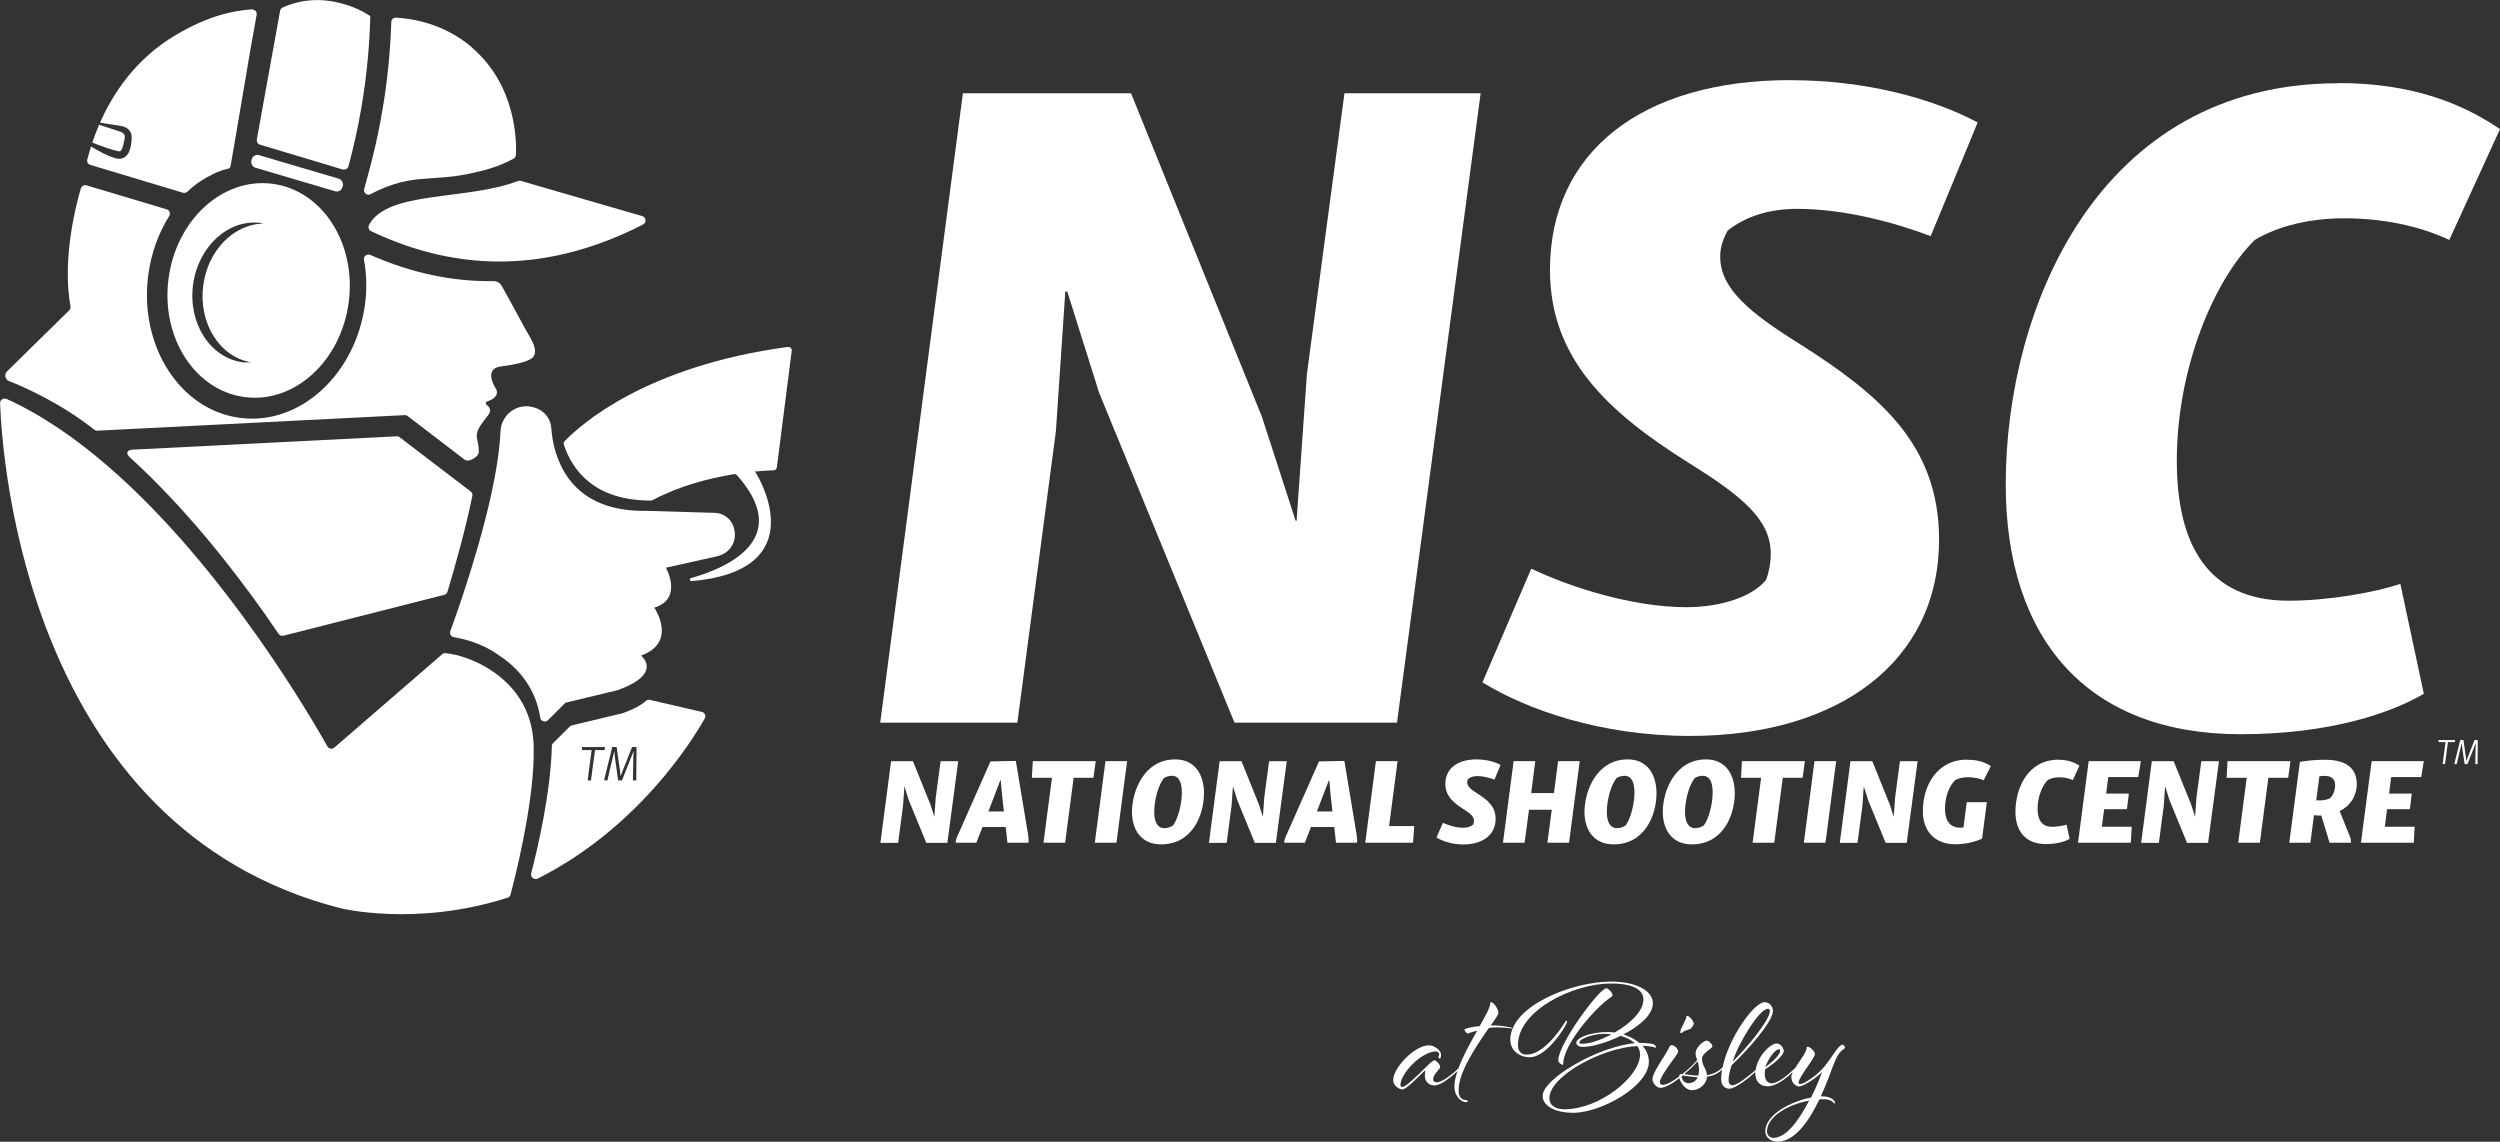 <?xml version="1.0" encoding="UTF-8"?>
<svg id="Layer_2" xmlns="http://www.w3.org/2000/svg" viewBox="0 0 262.15 119.72">
  <rect x="0" y="0" width="262.15" height="119.72" fill="#333333" stroke="none"/>
  <defs>
    <style>
      .cls-1, .cls-2 {
        fill: #fff;
      }

      .cls-2 {
        fill-rule: evenodd;
      }
    </style>
  </defs>
  <g id="NSC_Logo_Set">
    <g id="NSC_White_Logo">
      <path class="cls-1" d="M73.59,74.65l-5.44-1.26c-.15-.04-.31,0-.43.11-.46.42-1.22.86-2.44,1.29l-5.31,1.27c-.09.02-.16.06-.23.13l-1.73,1.72c-.09.09-.14.2-.14.32-.13,5.03-1.54,10.92-2.17,13.35-.1.4.31.73.68.55,10.51-5.28,16.2-14.45,17.52-16.79.16-.28,0-.63-.31-.7ZM61.98,81.84h-.36l.42-3.19h-1.01v-.31h2.41l-.04.31h-1.01l-.42,3.19ZM66.72,81.62c0,.08,0,.15,0,.21h-.35l.04-2.4.03-.62h-.02l-1.2,3.02h-.4l-.34-2.4-.06-.62h-.02l-.71,3.02h-.34c.01-.07.03-.14.04-.21l.81-3.29h.46l.35,2.48.05.55h.02l1.2-3.03h.47l-.03,3.28Z"/>
      <path class="cls-1" d="M28.56,19.27c-5.22-.67-10.09,3.79-10.89,9.97-.8,6.18,2.79,11.73,8.01,12.4,5.22.67,10.09-3.79,10.89-9.97.8-6.18-2.79-11.73-8.01-12.4ZM21.31,29.95c-.51,3.94,1.72,7.47,5,8.04-.28,0-.55.03-.84,0-3.41-.44-5.75-4.06-5.23-8.1.52-4.03,3.7-6.95,7.11-6.51.08.01.15.04.23.06-3.08.09-5.8,2.82-6.27,6.52Z"/>
      <path class="cls-1" d="M82.61,36.38c-14.9,2.01-21.75,8.16-23.41,9.89-.09.09-.12.22-.08.35.91,2.73,3.23,5.87,9.13,5.87.06,0,.11-.01.17-.04,2.83-1.51,5.92-2.29,8.38-2.7.05,0,.11-.02.16-.03.12-.02.24.03.32.12.16.19.3.35.31.35,5.44,6.52-1.61,9.44-5.13,10.43-.19.05-.14.34.06.32,12.05-1.06,7.69-9.68,6.92-11.04,0,0-.14-.24-.27-.46.9-.09,1.58-.11,1.95-.12.17,0,.31-.13.34-.3l1.56-12.24c.03-.23-.17-.42-.39-.39Z"/>
      <path class="cls-1" d="M58.32,47.58s-.02-.06-.03-.09c-.31-.99-.43-1.92-.48-2.6-.07-.93-.67-1.75-1.55-2.08-1.1-.42-1.97-.15-2.6.27-.72.49-1.14,1.31-1.18,2.18-.09,2.01-.48,4.37-1.01,6.78-.76,3.4-1.8,6.89-2.69,9.62-.68,2.09-1.27,3.72-1.56,4.52-.1.28.07.58.36.63,2,.35,3.55,1.05,4.74,1.91,2.03,1.32,3.85,3.43,4.33,6.53.06.39.53.54.81.27l1.83-1.83,5.44-1.31c1.39-.49,2.18-.99,2.62-1.46,1.12-1.2-.14-2.17-.14-2.17,3.89-1.4,1.4-5.03,1.4-5.03,3.06-.93,1.22-4.19,1.22-4.19l5.37-1.2c.74-.16,1.38-.65,1.68-1.35.27-.63.2-1.25.03-1.77-.28-.84-1.07-1.41-1.95-1.43l-7.11-.21c-.06,0-.12,0-.18,0-.03,0-.06,0-.09,0-6.04.03-8.37-3.21-9.25-5.98Z"/>
      <path class="cls-1" d="M51.49,70.28c-1.68-1.1-3.5-1.66-4.77-1.79-.13-.01-.26.03-.35.11l-11.31,9.79c-.23.2-.58.14-.73-.13-.83-1.47-3.42-5.96-7.23-11.37-4.07-5.77-9.53-12.6-15.77-17.99-3.36-2.91-6.95-5.4-10.65-7.07-.32-.14-.68.09-.67.45.21,5.86,2.84,44.5,35.63,52.94,0,0,7.91,2.01,17.59-1.09.15-.05.26-.16.3-.31.38-1.42,2.33-8.98,2.43-14.45,0-.45,0-.89,0-1.31,0-.09-.02-.17-.02-.26-.21-3.63-2.2-6.05-4.43-7.5Z"/>
      <path class="cls-2" d="M54.32,18.98c-5.46,2.07-13.69.98-15.62,4.6-.13.24-.04.55.21.66,9.39,4.47,18.89,4.23,28.52-.7.38-.2.33-.76-.09-.88l-12.72-3.69c-.1-.03-.2-.02-.3.01Z"/>
      <path class="cls-1" d="M52.59,29.95h0c-.17-.3-.5-.48-.84-.47-4.33.06-8.64-.86-12.92-2.75-.35-.15-.73.14-.66.51.26,1.45.32,2.99.12,4.57-.96,7.44-6.83,12.82-13.11,12.01-6.28-.81-10.6-7.5-9.64-14.94.3-2.32,1.08-4.43,2.2-6.22.17-.27.03-.62-.27-.71l-8.38-2.51c-.27-.08-.55.07-.62.34-.49,1.67-1.98,7.37-1.08,12.34.03.16-.02.31-.13.42l-6.52,6.4c-.32.32-.21.86.21,1.02,1.68.66,5.42,2.32,8.94,5.1.09.07.2.11.32.1l32.23-1.63c.11,0,.22.03.31.1l5.97,4.57c.09.07.19.1.3.1.54-.02,1.19-.53,1.19-.9,0-1.21-.38-1.46-.14-2.16.14-.42.43-.81.72-1.19.38-.5.65-.78.6-1.07-.05-.31-.31-.5-.38-.54-.14-.08,0-.32,0-.32,1.53-.48,1.02-1.31,1.02-1.31,0,0-1.47-2.14.52-2.39.85-.11,2.75-.39,3.29-.92.75-.75-.29-2.13-.79-3.07-.86-1.59-2.24-4.12-2.45-4.47Z"/>
      <path class="cls-1" d="M49.46,4.94c-2.91-2.46-6.16-2.99-7.93-3.09-.27-.02-.49.19-.5.46-.09,2.82-.36,5.99-.96,9.43-.42,2.43-.94,4.68-1.51,6.71l-.33,1.22-.04.13c-.13.41.3.76.68.56,1.25-.68,2.34-1.03,3.13-1.24.45-.12.93-.19.93-.19.8-.14,1.34-.17,2.2-.23,1.28-.09,1.92-.14,2.46-.21.4-.05,1.2-.17,2.19-.4.71-.16,1.48-.34,2.45-.71.65-.25,1.2-.51,1.62-.74.15-.08.24-.23.25-.39.07-1.43.05-7.3-4.65-11.29Z"/>
      <path class="cls-1" d="M35.94,17.76c.26.08.53-.07.6-.33.5-1.86.97-3.88,1.34-6.07.61-3.54.88-6.8.95-9.66,0,0,0,0,0-.01-.76-.5-1.82-1.04-3.16-1.37-.7-.17-2.33-.55-4.33-.1-.69.15-1.27.37-1.7.57-.14.06-.24.19-.27.35-.81,4.5-1.63,8.99-2.44,13.49-.04.24.1.47.33.54,2.89.87,5.77,1.73,8.66,2.6h0s.03,0,.03,0Z"/>
      <path class="cls-1" d="M27.88,64.54c.47.66.91,1.31,1.34,1.93.11.16.31.24.5.19l16.87-4.29c.16-.04.28-.16.33-.32.87-2.88,1.87-6.49,2.61-10.04.04-.18-.03-.36-.17-.47l-7.45-5.69c-.09-.07-.2-.1-.31-.1l-27.69,1.4c-.61.03-.75.4-.29.81,5.61,5.1,10.53,11.28,14.26,16.57Z"/>
      <rect class="cls-1" x="26.18" y="17.48" width="9.95" height="1.37" rx=".61" ry=".61" transform="translate(6.42 -8.08) rotate(16.45)"/>
      <g>
        <path class="cls-1" d="M132.22,43.38l3.64,11.23h.1l1.08-15.37,3.94-29.46h14.28l-8.77,66h-17.04l-14.19-34.58-3.35-10.64h-.2l-.99,14.68-4.04,30.54h-14.38l8.67-66h17.63l13.59,33.59Z"/>
        <path class="cls-1" d="M187.78,8.41c7.78,0,14.78,1.87,19.6,4.43l-4.93,11.92c-3.64-1.38-8.96-2.86-13.99-2.86-3.15,0-5.52.89-7.29,2.27-.59,1.08-.79,1.87-.79,2.76,0,3.35,3.15,5.91,8.37,9.16,8.37,5.32,14.58,10.54,14.58,20.49,0,12.81-10.54,20.59-26.11,20.59-9.36,0-17.14-2.76-21.77-5.62l5.12-11.92c4.14,1.97,10.64,4.04,16.25,4.04,3.64,0,6.9-1.08,8.37-2.86.3-.79.49-1.77.49-2.76,0-3.64-3.15-6.11-8.67-9.56-8.47-5.32-14.48-10.93-14.48-20.19,0-12.31,9.56-19.9,25.22-19.9Z"/>
        <path class="cls-1" d="M245.21,8.71c7.58,0,12.9,2.07,16.94,4.83l-5.32,11.62c-3.15-1.48-6.99-2.27-11.03-2.27-3.55,0-6.9.79-9.36,2.27-4.24,4.14-8.18,13.4-8.18,23.15,0,8.67,3.15,14.68,11.72,14.68,4.24,0,9.16-.89,11.72-1.77l2.46,11.53c-3.35,1.97-9.75,4.24-19.21,4.24-16.06,0-24.63-9.95-24.63-26.2,0-18.42,9.65-42.06,34.87-42.06Z"/>
      </g>
      <g>
        <path class="cls-1" d="M97.5,84.17l.47,1.46h.01l.14-1.99.51-3.82h1.85l-1.14,8.56h-2.21l-1.84-4.48-.43-1.38h-.03l-.13,1.9-.52,3.96h-1.86l1.12-8.56h2.29l1.76,4.36Z"/>
        <path class="cls-1" d="M107.8,87.49c.05.34.08.59.04.88h-2.2l-.18-1.65h-2.44l-.64,1.65h-2.17c0-.28.13-.6.29-.93l3.36-7.6,2.66-.05,1.28,7.7ZM103.64,85.09h1.63l-.18-1.6-.15-1.66h-.05l-1.25,3.26Z"/>
        <path class="cls-1" d="M114.66,81.56h-2.08l-.89,6.81h-2.27l.89-6.81h-2.11l.1-1.75h6.6l-.24,1.75Z"/>
        <path class="cls-1" d="M117.07,88.37h-2.27l1.12-8.56h2.27l-1.12,8.56Z"/>
        <path class="cls-1" d="M123.24,79.63c2.06,0,3.01,1.6,3.01,3.55,0,2.27-1.21,5.36-4.5,5.36-2.07,0-3.05-1.51-3.05-3.41,0-2.16,1.26-5.5,4.53-5.5ZM122.88,81.35c-.34,0-.61.11-.83.24-.6.74-1.01,2.31-1.02,3.51,0,1.11.36,1.74,1.06,1.74.4,0,.69-.14.91-.28.56-.75.93-2.34.93-3.45s-.32-1.76-1.05-1.76Z"/>
        <path class="cls-1" d="M131.95,84.17l.47,1.46h.01l.14-1.99.51-3.82h1.85l-1.14,8.56h-2.21l-1.84-4.48-.43-1.38h-.03l-.13,1.9-.52,3.96h-1.86l1.12-8.56h2.29l1.76,4.36Z"/>
        <path class="cls-1" d="M142.25,87.49c.05.34.08.59.04.88h-2.2l-.18-1.65h-2.44l-.64,1.65h-2.17c0-.28.13-.6.29-.93l3.36-7.6,2.66-.05,1.28,7.7ZM138.09,85.09h1.63l-.18-1.6-.15-1.66h-.05l-1.25,3.26Z"/>
        <path class="cls-1" d="M148.18,88.37h-5.02l1.12-8.56h2.27l-.89,6.81h2.64l-.13,1.75Z"/>
        <path class="cls-1" d="M154.81,79.63c1.01,0,1.92.24,2.54.58l-.64,1.54c-.47-.18-1.16-.37-1.81-.37-.41,0-.72.12-.95.29-.08.14-.1.24-.1.36,0,.43.41.77,1.09,1.19,1.08.69,1.89,1.37,1.89,2.66,0,1.66-1.37,2.67-3.38,2.67-1.21,0-2.22-.36-2.82-.73l.67-1.54c.54.25,1.38.52,2.11.52.47,0,.89-.14,1.09-.37.04-.1.06-.23.06-.36,0-.47-.41-.79-1.12-1.24-1.1-.69-1.88-1.42-1.88-2.62,0-1.6,1.24-2.58,3.27-2.58Z"/>
        <path class="cls-1" d="M160.56,83.16h2.39l.43-3.35h2.27l-1.12,8.56h-2.27l.46-3.46h-2.39l-.46,3.46h-2.27l1.12-8.56h2.27l-.43,3.35Z"/>
        <path class="cls-1" d="M170.69,79.63c2.06,0,3.01,1.6,3.01,3.55,0,2.27-1.21,5.36-4.5,5.36-2.07,0-3.05-1.51-3.05-3.41,0-2.16,1.26-5.5,4.53-5.5ZM170.34,81.35c-.34,0-.61.11-.83.24-.6.74-1.01,2.31-1.02,3.51,0,1.11.36,1.74,1.06,1.74.4,0,.69-.14.91-.28.56-.75.93-2.34.93-3.45s-.32-1.76-1.05-1.76Z"/>
        <path class="cls-1" d="M178.9,79.63c2.06,0,3.01,1.6,3.01,3.55,0,2.27-1.21,5.36-4.5,5.36-2.07,0-3.05-1.51-3.05-3.41,0-2.16,1.26-5.5,4.53-5.5ZM178.54,81.35c-.34,0-.61.11-.83.24-.6.74-1.01,2.31-1.02,3.51,0,1.11.36,1.74,1.06,1.74.4,0,.69-.14.91-.28.56-.75.93-2.34.93-3.45s-.32-1.76-1.05-1.76Z"/>
        <path class="cls-1" d="M189.02,81.56h-2.08l-.89,6.81h-2.27l.89-6.81h-2.11l.1-1.75h6.6l-.24,1.75Z"/>
        <path class="cls-1" d="M191.42,88.37h-2.27l1.12-8.56h2.27l-1.12,8.56Z"/>
        <path class="cls-1" d="M198.1,84.17l.47,1.46h.01l.14-1.99.51-3.82h1.85l-1.14,8.56h-2.21l-1.84-4.48-.43-1.38h-.03l-.13,1.9-.52,3.96h-1.86l1.12-8.56h2.29l1.76,4.36Z"/>
        <path class="cls-1" d="M206.24,79.67c1.24,0,1.94.28,2.52.66l-.75,1.48c-.45-.18-1.04-.31-1.66-.31-.57,0-1.03.13-1.34.31-.64.64-1.06,1.76-1.06,3,0,.96.32,1.98,1.61,1.98.1,0,.22,0,.33-.01l.34-2.66h2.11l-.5,3.83h-.01c-.77.34-1.76.58-2.78.58-2.22,0-3.44-1.44-3.42-3.49,0-2.58,1.43-5.38,4.62-5.38Z"/>
        <path class="cls-1" d="M215.85,79.67c.98,0,1.67.27,2.2.62l-.69,1.51c-.41-.19-.91-.29-1.43-.29-.46,0-.89.1-1.21.29-.55.54-1.06,1.74-1.06,3,0,1.12.41,1.9,1.52,1.9.55,0,1.19-.12,1.52-.23l.32,1.49c-.43.26-1.26.55-2.49.55-2.08,0-3.19-1.29-3.19-3.4,0-2.39,1.25-5.45,4.52-5.45Z"/>
        <path class="cls-1" d="M223.43,88.37h-5.53l1.12-8.56h5.47l-.27,1.67h-3.15l-.22,1.74h2.38l-.2,1.63h-2.39l-.24,1.84h3.13l-.09,1.67Z"/>
        <path class="cls-1" d="M229.7,84.17l.47,1.46h.01l.14-1.99.51-3.82h1.85l-1.14,8.56h-2.21l-1.84-4.48-.43-1.38h-.03l-.13,1.9-.52,3.96h-1.86l1.12-8.56h2.29l1.76,4.36Z"/>
        <path class="cls-1" d="M239.94,81.56h-2.08l-.89,6.81h-2.27l.89-6.81h-2.11l.1-1.75h6.6l-.24,1.75Z"/>
        <path class="cls-1" d="M243.85,79.67c2.03,0,3.28.8,3.28,2.53,0,1.25-.66,2.29-1.79,2.85l.98,2.45c.17.36.22.6.2.87h-2.24l-.87-2.86c-.05,0-.1,0-.17.01-.19,0-.4-.01-.6-.04l-.37,2.89h-2.22l1.12-8.48c.82-.14,1.65-.22,2.66-.22ZM243.21,81.4l-.33,2.52c.13.01.25.01.41.01.43,0,.79-.09,1.05-.24.32-.32.52-.79.52-1.38s-.37-.95-1.05-.95c-.19,0-.4.01-.6.04Z"/>
        <path class="cls-1" d="M253.1,88.37h-5.53l1.12-8.56h5.47l-.27,1.67h-3.15l-.22,1.74h2.38l-.2,1.63h-2.39l-.24,1.84h3.13l-.09,1.67Z"/>
      </g>
      <g>
        <g>
          <path class="cls-1" d="M257.42,77.82h-.73l-.3,2.3h-.26l.31-2.3h-.73v-.22h1.74l-.03.22Z"/>
          <path class="cls-1" d="M259.81,79.97c0,.06,0,.11,0,.15h-.25l.03-1.73.02-.44h-.01l-.87,2.18h-.29l-.25-1.73-.05-.45h-.01l-.52,2.18h-.25s.02-.1.03-.15l.59-2.38h.34l.25,1.79.04.4h.01l.86-2.19h.34l-.02,2.37Z"/>
        </g>
        <g>
          <path class="cls-1" d="M158.54,107.77s-.96-.24-1.83-.24h-.4c.49-.67.81-1.14.81-1.29,0-.49-.54-1.16-.77-1.16-.05,0-.08.03-.08.12,0,.42-.49,1.31-1.11,2.4-.69.07-1.24.17-1.51.29-.08.03-.08.07-.08.1,0,.1.22.39.35.39.03,0,.35-.18.97-.29-.7,1.24-1.49,2.65-1.96,3.94-.39.37-1.6,1.46-2.28,1.46-.2,0-.37-.1-.37-.32,0-.52.74-1.07.74-1.28,0-.27-.45-.71-.6-.71s-.52.34-1.02.84c-.81.81-2.01,1.96-2.33,1.96-.15,0-.22-.08-.22-.22,0-1.16,2.18-3.51,3.76-3.51.12,0,.3.15.3.27,0,.2-.08.25-.08.32s.1.17.15.17.13-.17.13-.44c0-.37-.64-.96-1.29-.96-1.44,0-3.73,2.32-3.73,3.66,0,.52.59.97.97.97s1.56-1.21,2.4-2.03c0,0-.05.29-.05.6,0,.64.47,1.01,1.01,1.01.73,0,1.91-1.04,2.41-1.51-.19.58-.32,1.13-.32,1.61,0,1.12.79,1.66,1.23,1.66.07,0,.17-.02.17-.08,0-.05-.08-.15-.15-.15-.52,0-.81-.3-.81-1.04,0-1.93,1.93-4.73,3.16-6.5,0,0,.29-.08.86-.08.86,0,1.48.12,1.53.12.03,0,.07-.05.07-.1Z"/>
          <path class="cls-1" d="M163.92,111.55c0-1.96,3.21-5.76,4.95-6.95.17-.1.22-.18.22-.27,0-.23-.44-.7-.64-.7-.76,0-5.05,5.86-5.05,7.54,0,.3.4.49.45.49s.07-.03.07-.1Z"/>
          <path class="cls-1" d="M173.62,109.87s.05-.02.05-.05c0-.1-.18-.3-.32-.34-.42-.08-.86-.12-1.44-.12-.47-.39-1.06-.69-1.68-.89,1.66-.86,3.09-2.05,3.09-3.26,0-1.34-1.78-2.28-4.38-2.28-4.15,0-10.57,2.58-10.57,6.09,0,1.24,1.11,1.85,2.01,1.85,1.54,0,3.21-2.3,3.78-3.34.12-.23.17-.34.17-.42,0-.05-.03-.08-.08-.08s-.08.07-.15.17c-.71,1.11-2.33,3.39-4.06,3.39-.45,0-.87-.29-.87-1.01,0-3.62,5.79-6.45,9.75-6.45,2.35,0,3.41.67,3.41,1.68,0,1.24-1.43,2.55-3.02,3.46-.24-.03-.47-.05-.71-.05-1.9,0-3.31.62-3.31,1.12,0,.24.24.44.69.44.96,0,2.52-.45,3.96-1.16.62.17,1.12.44,1.49.77-3.91.35-9.67,3.76-9.67,5.52,0,1.17,1.54,1.78,3.17,1.78,3.05,0,7.97-2.85,7.97-5.35,0-.66-.27-1.23-.67-1.68,1.01.03,1.29.2,1.39.2ZM165.94,109.45c-.22,0-.34-.05-.34-.17,0-.27,1.23-.87,2.62-.87.25,0,.52.02.76.05-1.12.6-2.3.99-3.04.99ZM164.06,116.32c-.69,0-1.59-.25-1.59-1.17,0-2.32,5.57-5.3,9.21-5.46.18.25.3.55.3.87,0,2.35-4.26,5.76-7.92,5.76Z"/>
          <path class="cls-1" d="M176.3,108.34c.07,0,.17-.18.49-.29.15-.05.37-.12.47-.17.13-.07.35-.42.35-.54,0-.23-.44-.82-.71-.82-.03,0-.07.02-.07.07,0,.4-.64,1.24-.64,1.64,0,.07.05.1.1.1Z"/>
          <path class="cls-1" d="M193.19,109.55c-.39,0-1.06,1.28-1.91,2.32-.87,1.02-2.15,1.8-2.5,1.8-.12,0-.18-.05-.18-.15,0-.57,1.71-2.55,1.71-2.99,0-.32-.55-.77-.74-.77-.08,0-.13.03-.13.12,0,.46-.73,1.35-1.2,2.11-.34.33-1.68,1.61-2.45,1.61-.49,0-.74-.44-.74-.96,0-.12.02-.42.05-.52.92-.57,1.95-1.46,1.95-1.93,0-.2-.29-.77-.74-.77-.69,0-2.03,1.37-2.21,2.78-.62.53-1.91,1.6-2.42,1.6-.23,0-.42-.13-.42-.54,0-.69.32-1.56.32-1.56,1.63-1.53,4.33-4.55,4.33-5.69,0-.49-.39-.92-.87-.92-1.12,0-3.79,3.77-4.41,6.84-.5.48-1.07.73-1.64.81-.07-.77-.52-.99-.52-1.71,0-.62,1.09-1.06,1.09-1.31,0-.22-.37-.6-.6-.6-.3,0-1.16.69-1.16,1.33,0,.29.08.47.17.69-.4.5-.72.77-.72.77,0,0-.01.01-.02.02-.04.04-.37.34-.81.69-.03,0-.07,0-.1,0-.17,0-.24.12-.24.23,0,0,0,.02,0,.03-.59.45-1.29.88-1.75.88-.15,0-.27-.08-.27-.29,0-.72,1.91-2.89,1.91-3.19s-.37-.69-.71-.69c-.08,0-.15.07-.2.17-.32.79-1.78,2.65-1.78,3.39,0,.54.54.92.81.92.56,0,1.36-.51,2.01-1.01.13.49.63,1.26,1.33,1.26.81,0,1.56-.72,1.56-1.41.56-.08,1.12-.3,1.59-.75-.06.34-.1.67-.1.98,0,.69.39,1.02.84,1.02.69,0,2.09-1.15,2.74-1.74,0,.03,0,.05,0,.08,0,.87.45,1.41,1.31,1.41.94,0,2.07-.96,2.62-1.48-.09.18-.15.35-.15.49,0,.71.55,1.01.81,1.01.45,0,1.8-.87,2.42-1.53,0,0-.45,1.26-1.16,2.69-2.13.4-4.8,1.8-4.8,3.54,0,.55.47,1.09,1.26,1.09,1.86,0,3.32-2.18,4.41-4.43.15-.02.32-.02.47-.02.92,0,1.02.45,1.11.45.03,0,.07-.03.07-.07,0-.12-.25-.69-1.38-.69h-.12c.55-1.19.99-2.38,1.31-3.26.39-1.02.67-1.41,1.11-1.71.05-.05.12-.08.12-.13,0-.1-.15-.32-.25-.32ZM186.54,110.02c.08,0,.13.05.13.18,0,.39-.82,1.19-1.58,1.7.5-1.23,1.16-1.88,1.44-1.88ZM185.37,105.78c.12,0,.22.07.22.22,0,1.02-2.58,4.03-3.89,5.32.44-1.64,2.74-5.54,3.68-5.54ZM177.06,113.58c-.54,0-.72-.5-.72-.69,0-.02.01-.03.02-.05.02-.01.03-.03.05-.04.02,0,.03-.01.05-.01.25,0,.75.12,1.56.17-.2.44-.57.62-.96.62ZM178.07,112.79c-.64-.02-1.1-.11-1.45-.16.35-.3.6-.53.6-.53.01-.01.04-.04.07-.06.19-.18.38-.37.72-.76.08.24.15.5.15.92,0,.24-.03.42-.08.59ZM185.95,119.32c-.32,0-.66-.24-.66-.69,0-1.51,2.13-2.8,4.42-3.22-.97,1.86-2.33,3.91-3.76,3.91Z"/>
        </g>
        <g>
          <path class="cls-1" d="M11.08,15.48c.45.15.91.29,1.38.38.2.06.31-.18.39-.39.08-.22.12-.45.17-.69.02-.24.13-.48.01-.66-.1-.19-.31-.29-.54-.35l-1.37-.45-.73-.24c-.28.65-.51,1.28-.71,1.87.46.19.93.36,1.4.52Z"/>
          <path class="cls-1" d="M26.44.98c-2.04.13-4.69.71-8.06,2.72-4.14,2.47-6.52,6.06-7.89,9.16.25.04.5.07.74.12l1.44.23c.19.02.73.14.98.59.14.19.19.57.15.75,0,.09,0,.23-.02.36-.04.26-.07.52-.18.83-.05.15-.11.32-.29.53-.08.1-.21.23-.43.31-.11.04-.22.07-.34.07-.06,0-.12,0-.17-.01h-.06c-.53-.12-.99-.33-1.45-.54-.45-.24-.89-.48-1.32-.74-.15.49-.28.94-.39,1.36-.06.25.08.5.32.57l9.71,2.92c.17.05.34,0,.47-.11.38-.37.84-.75,1.4-1.12.69-.45,1.87-1.1,2.85-1.28.14-.03.25-.14.27-.27.37-1.93,2.13-12.69,2.74-15.88.06-.31-.19-.58-.5-.56Z"/>
        </g>
      </g>
    </g>
  </g>
</svg>